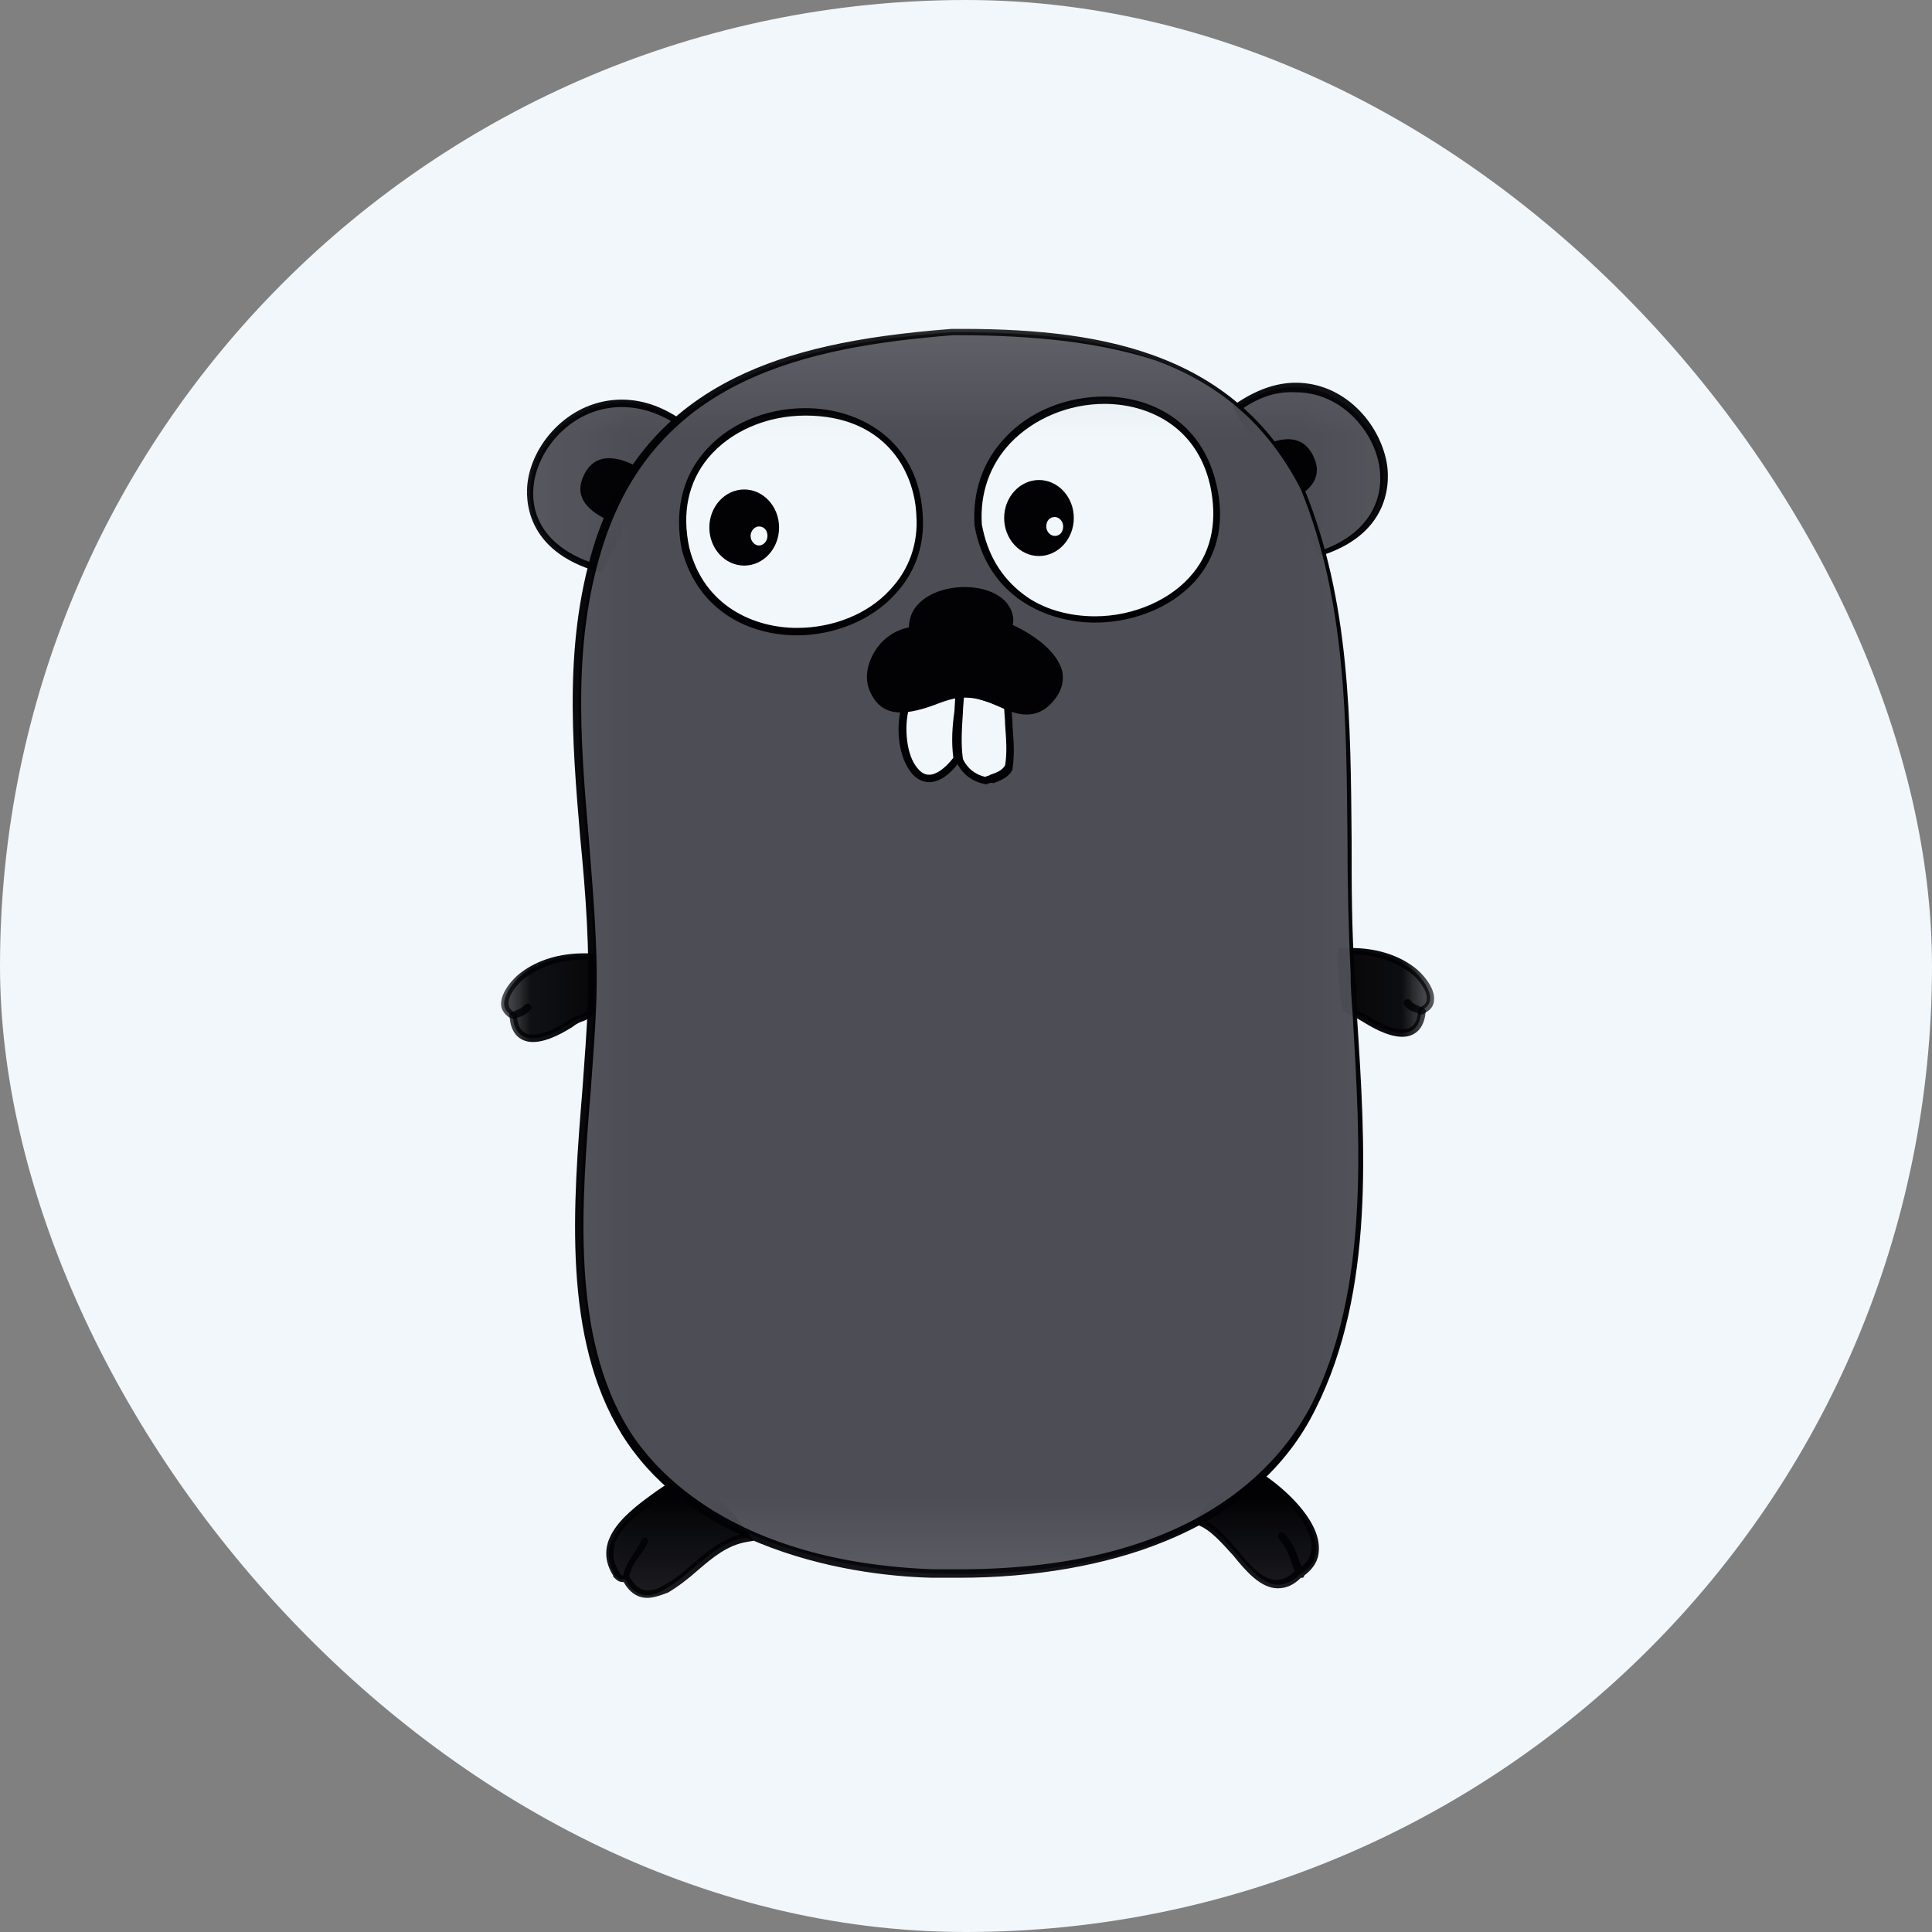 <svg width="20" height="20" viewBox="0 0 20 20" fill="none" xmlns="http://www.w3.org/2000/svg">
<rect x="0" y="0" width="20" height="20" fill="#808080" stroke="none"/>
<rect width="20" height="20" rx="10" fill="#F1F7FA"/>
<mask id="mask0_1754_8930" style="mask-type:luminance" maskUnits="userSpaceOnUse" x="5" y="3" width="10" height="14">
<path d="M5.057 3.109H14.955V16.891H5.057V3.109Z" fill="white"/>
</mask>
<g mask="url(#mask0_1754_8930)">
<path fill-rule="evenodd" clip-rule="evenodd" d="M5.308 10.514C5.33 10.897 5.713 10.722 5.888 10.602C6.052 10.481 6.106 10.58 6.117 10.35C6.128 10.197 6.139 10.055 6.139 9.902C5.888 9.88 5.614 9.934 5.406 10.088C5.308 10.164 5.1 10.416 5.308 10.514Z" fill="#020205"/>
</g>
<mask id="mask1_1754_8930" style="mask-type:luminance" maskUnits="userSpaceOnUse" x="5" y="3" width="10" height="14">
<path d="M5.057 3.109H14.955V16.891H5.057V3.109Z" fill="white"/>
</mask>
<g mask="url(#mask1_1754_8930)">
<path d="M5.516 10.787C5.44 10.787 5.297 10.755 5.276 10.536C5.21 10.492 5.188 10.437 5.188 10.405C5.177 10.273 5.319 10.12 5.396 10.066C5.571 9.934 5.801 9.869 6.041 9.869H6.183V9.901C6.194 10.022 6.183 10.142 6.172 10.252C6.172 10.284 6.172 10.317 6.162 10.35C6.151 10.514 6.118 10.536 6.041 10.569C6.008 10.58 5.976 10.591 5.921 10.634C5.866 10.667 5.68 10.787 5.516 10.787ZM6.041 9.934C5.812 9.934 5.604 10 5.44 10.12C5.363 10.175 5.254 10.306 5.265 10.394C5.265 10.427 5.287 10.459 5.33 10.481L5.352 10.492V10.514C5.363 10.689 5.451 10.711 5.516 10.711C5.626 10.711 5.779 10.634 5.877 10.569C5.943 10.525 5.987 10.514 6.019 10.503C6.074 10.481 6.085 10.481 6.096 10.35C6.096 10.317 6.096 10.284 6.107 10.252C6.118 10.153 6.118 10.044 6.118 9.945C6.085 9.934 6.063 9.934 6.041 9.934Z" fill="#020205"/>
</g>
<mask id="mask2_1754_8930" style="mask-type:luminance" maskUnits="userSpaceOnUse" x="5" y="3" width="10" height="14">
<path d="M5.057 3.109H14.955V16.891H5.057V3.109Z" fill="white"/>
</mask>
<g mask="url(#mask2_1754_8930)">
<path fill-rule="evenodd" clip-rule="evenodd" d="M5.309 10.514C5.363 10.492 5.429 10.481 5.462 10.427L5.309 10.514Z" fill="#1B1B1E"/>
</g>
<mask id="mask3_1754_8930" style="mask-type:luminance" maskUnits="userSpaceOnUse" x="5" y="3" width="10" height="14">
<path d="M5.057 3.109H14.955V16.891H5.057V3.109Z" fill="white"/>
</mask>
<g mask="url(#mask3_1754_8930)">
<path d="M5.309 10.547C5.298 10.547 5.276 10.536 5.276 10.525C5.265 10.503 5.276 10.481 5.298 10.481C5.309 10.481 5.32 10.47 5.32 10.47C5.363 10.448 5.407 10.437 5.429 10.405C5.44 10.394 5.462 10.383 5.484 10.394C5.495 10.405 5.505 10.427 5.495 10.448C5.451 10.503 5.396 10.525 5.352 10.536L5.33 10.547H5.309Z" fill="#020205"/>
</g>
<mask id="mask4_1754_8930" style="mask-type:luminance" maskUnits="userSpaceOnUse" x="5" y="3" width="10" height="14">
<path d="M5.057 3.109H14.955V16.891H5.057V3.109Z" fill="white"/>
</mask>
<g mask="url(#mask4_1754_8930)">
<path fill-rule="evenodd" clip-rule="evenodd" d="M6.205 5.887C4.718 5.472 5.822 3.58 7.014 4.356L6.205 5.887Z" fill="#4D4D55"/>
</g>
<mask id="mask5_1754_8930" style="mask-type:luminance" maskUnits="userSpaceOnUse" x="5" y="3" width="10" height="14">
<path d="M5.057 3.109H14.955V16.891H5.057V3.109Z" fill="white"/>
</mask>
<g mask="url(#mask5_1754_8930)">
<path d="M6.227 5.931L6.194 5.92C5.429 5.702 5.44 5.155 5.462 4.991C5.516 4.575 5.91 4.137 6.435 4.137C6.643 4.137 6.84 4.203 7.037 4.334L7.069 4.356L6.227 5.931ZM6.435 4.214C5.943 4.214 5.582 4.619 5.527 5.002C5.473 5.395 5.713 5.702 6.183 5.844L6.96 4.367C6.796 4.269 6.621 4.214 6.435 4.214Z" fill="#020205"/>
</g>
<mask id="mask6_1754_8930" style="mask-type:luminance" maskUnits="userSpaceOnUse" x="5" y="3" width="10" height="14">
<path d="M5.057 3.109H14.955V16.891H5.057V3.109Z" fill="white"/>
</mask>
<g mask="url(#mask6_1754_8930)">
<path fill-rule="evenodd" clip-rule="evenodd" d="M12.801 4.214C13.971 3.394 15.043 5.253 13.676 5.723L12.801 4.214Z" fill="#4D4D55"/>
</g>
<mask id="mask7_1754_8930" style="mask-type:luminance" maskUnits="userSpaceOnUse" x="5" y="3" width="10" height="14">
<path d="M5.057 3.109H14.955V16.891H5.057V3.109Z" fill="white"/>
</mask>
<g mask="url(#mask7_1754_8930)">
<path d="M13.665 5.767L12.757 4.203L12.79 4.181C12.998 4.039 13.205 3.962 13.413 3.962C13.916 3.962 14.277 4.378 14.354 4.783C14.386 4.947 14.419 5.505 13.697 5.745L13.665 5.767ZM12.855 4.236L13.697 5.691C14.124 5.537 14.343 5.209 14.277 4.816C14.211 4.444 13.873 4.061 13.413 4.061C13.227 4.05 13.041 4.105 12.855 4.236Z" fill="#020205"/>
</g>
<mask id="mask8_1754_8930" style="mask-type:luminance" maskUnits="userSpaceOnUse" x="5" y="3" width="10" height="14">
<path d="M5.057 3.109H14.955V16.891H5.057V3.109Z" fill="white"/>
</mask>
<g mask="url(#mask8_1754_8930)">
<path fill-rule="evenodd" clip-rule="evenodd" d="M13.062 15.283C13.358 15.469 13.905 16.026 13.456 16.3C13.03 16.694 12.789 15.862 12.406 15.753C12.57 15.534 12.778 15.326 13.062 15.283Z" fill="#020205"/>
</g>
<mask id="mask9_1754_8930" style="mask-type:luminance" maskUnits="userSpaceOnUse" x="5" y="3" width="10" height="14">
<path d="M5.057 3.109H14.955V16.891H5.057V3.109Z" fill="white"/>
</mask>
<g mask="url(#mask9_1754_8930)">
<path d="M13.227 16.442C13.052 16.442 12.899 16.267 12.767 16.103C12.647 15.972 12.527 15.83 12.396 15.786L12.341 15.775L12.374 15.731C12.505 15.545 12.724 15.305 13.052 15.25H13.063L13.074 15.261C13.26 15.381 13.664 15.72 13.653 16.038C13.653 16.158 13.588 16.256 13.467 16.333C13.391 16.409 13.314 16.442 13.227 16.442ZM12.461 15.731C12.592 15.786 12.702 15.928 12.811 16.048C12.942 16.212 13.074 16.355 13.216 16.355C13.281 16.355 13.347 16.322 13.413 16.256H13.424C13.522 16.191 13.577 16.114 13.577 16.016C13.577 15.764 13.26 15.447 13.041 15.305C12.844 15.359 12.647 15.491 12.461 15.731ZM13.456 16.333C13.445 16.333 13.435 16.322 13.424 16.311C13.402 16.267 13.38 16.212 13.369 16.169C13.336 16.081 13.303 15.994 13.238 15.928C13.227 15.917 13.227 15.895 13.238 15.873C13.249 15.863 13.271 15.863 13.292 15.873C13.369 15.95 13.413 16.048 13.445 16.147L13.5 16.278C13.511 16.3 13.5 16.322 13.489 16.333H13.456Z" fill="#020205"/>
</g>
<mask id="mask10_1754_8930" style="mask-type:luminance" maskUnits="userSpaceOnUse" x="5" y="3" width="10" height="14">
<path d="M5.057 3.109H14.955V16.891H5.057V3.109Z" fill="white"/>
</mask>
<g mask="url(#mask10_1754_8930)">
<path fill-rule="evenodd" clip-rule="evenodd" d="M7.725 15.917C7.375 15.972 7.179 16.289 6.883 16.453C6.61 16.617 6.5 16.398 6.479 16.355C6.435 16.333 6.435 16.377 6.369 16.311C6.118 15.906 6.632 15.611 6.905 15.414C7.288 15.327 7.529 15.655 7.725 15.917Z" fill="#020205"/>
</g>
<mask id="mask11_1754_8930" style="mask-type:luminance" maskUnits="userSpaceOnUse" x="5" y="3" width="10" height="14">
<path d="M5.057 3.109H14.955V16.891H5.057V3.109Z" fill="white"/>
</mask>
<g mask="url(#mask11_1754_8930)">
<path d="M6.698 16.541C6.555 16.541 6.479 16.42 6.457 16.377H6.446C6.413 16.377 6.391 16.366 6.348 16.322V16.311C6.107 15.928 6.523 15.633 6.796 15.436L6.894 15.37H6.916C6.96 15.359 6.993 15.359 7.037 15.359C7.365 15.359 7.573 15.644 7.748 15.873L7.802 15.95L7.737 15.961C7.529 15.994 7.376 16.125 7.223 16.256C7.124 16.344 7.026 16.42 6.916 16.486C6.829 16.519 6.763 16.541 6.698 16.541ZM6.457 16.311C6.468 16.311 6.479 16.311 6.501 16.322H6.512L6.523 16.333C6.544 16.366 6.599 16.464 6.708 16.464C6.763 16.464 6.818 16.442 6.873 16.409C6.982 16.355 7.08 16.267 7.168 16.191C7.31 16.07 7.463 15.939 7.66 15.884C7.496 15.666 7.299 15.425 7.026 15.425C6.993 15.425 6.96 15.425 6.927 15.436L6.84 15.502C6.555 15.698 6.205 15.95 6.413 16.278C6.424 16.3 6.435 16.311 6.457 16.311ZM6.479 16.387C6.457 16.387 6.435 16.366 6.446 16.344C6.457 16.234 6.512 16.158 6.566 16.07C6.599 16.027 6.621 15.983 6.643 15.939C6.654 15.917 6.676 15.917 6.687 15.917C6.708 15.928 6.708 15.95 6.708 15.961C6.687 16.016 6.654 16.059 6.621 16.103C6.566 16.18 6.523 16.245 6.512 16.333C6.512 16.377 6.501 16.387 6.479 16.387Z" fill="#020205"/>
</g>
<mask id="mask12_1754_8930" style="mask-type:luminance" maskUnits="userSpaceOnUse" x="5" y="3" width="10" height="14">
<path d="M5.057 3.109H14.955V16.891H5.057V3.109Z" fill="white"/>
</mask>
<g mask="url(#mask12_1754_8930)">
<path fill-rule="evenodd" clip-rule="evenodd" d="M6.271 5.374C6.074 5.275 5.932 5.133 6.052 4.903C6.161 4.695 6.369 4.717 6.566 4.816L6.271 5.374ZM13.369 5.177C13.566 5.078 13.708 4.936 13.588 4.706C13.479 4.499 13.271 4.52 13.074 4.619L13.369 5.177Z" fill="#020205"/>
</g>
<mask id="mask13_1754_8930" style="mask-type:luminance" maskUnits="userSpaceOnUse" x="5" y="3" width="10" height="14">
<path d="M5.057 3.109H14.955V16.891H5.057V3.109Z" fill="white"/>
</mask>
<g mask="url(#mask13_1754_8930)">
<path fill-rule="evenodd" clip-rule="evenodd" d="M14.714 10.459C14.692 10.842 14.309 10.667 14.134 10.547C13.97 10.427 13.916 10.525 13.905 10.295C13.894 10.142 13.883 10 13.883 9.847C14.134 9.825 14.408 9.88 14.616 10.033C14.725 10.12 14.922 10.361 14.714 10.459Z" fill="#020205"/>
</g>
<mask id="mask14_1754_8930" style="mask-type:luminance" maskUnits="userSpaceOnUse" x="5" y="3" width="10" height="14">
<path d="M5.057 3.109H14.955V16.891H5.057V3.109Z" fill="white"/>
</mask>
<g mask="url(#mask14_1754_8930)">
<path d="M14.517 10.733C14.353 10.733 14.167 10.612 14.113 10.58C14.058 10.547 14.025 10.525 13.992 10.514C13.905 10.481 13.883 10.459 13.872 10.295C13.872 10.262 13.872 10.23 13.861 10.197C13.85 10.087 13.839 9.967 13.85 9.847V9.814H13.992C14.233 9.814 14.463 9.88 14.638 10.011C14.714 10.066 14.857 10.219 14.845 10.35C14.845 10.394 14.824 10.448 14.758 10.481C14.736 10.7 14.594 10.733 14.517 10.733ZM13.916 9.891C13.916 9.989 13.916 10.098 13.927 10.197C13.927 10.23 13.927 10.262 13.938 10.295C13.949 10.427 13.96 10.427 14.014 10.448C14.047 10.459 14.091 10.481 14.156 10.514C14.255 10.58 14.408 10.656 14.517 10.656C14.583 10.656 14.671 10.634 14.681 10.459V10.437L14.703 10.427C14.747 10.405 14.769 10.383 14.769 10.339C14.78 10.252 14.671 10.12 14.594 10.066C14.43 9.945 14.211 9.88 13.992 9.88C13.97 9.891 13.949 9.891 13.916 9.891Z" fill="#020205"/>
</g>
<mask id="mask15_1754_8930" style="mask-type:luminance" maskUnits="userSpaceOnUse" x="5" y="3" width="10" height="14">
<path d="M5.057 3.109H14.955V16.891H5.057V3.109Z" fill="white"/>
</mask>
<g mask="url(#mask15_1754_8930)">
<path fill-rule="evenodd" clip-rule="evenodd" d="M14.715 10.459C14.66 10.438 14.594 10.427 14.562 10.372L14.715 10.459Z" fill="#1B1B1E"/>
</g>
<mask id="mask16_1754_8930" style="mask-type:luminance" maskUnits="userSpaceOnUse" x="5" y="3" width="10" height="14">
<path d="M5.057 3.109H14.955V16.891H5.057V3.109Z" fill="white"/>
</mask>
<g mask="url(#mask16_1754_8930)">
<path d="M14.714 10.503H14.704L14.682 10.492C14.627 10.47 14.572 10.459 14.539 10.405C14.528 10.394 14.528 10.361 14.55 10.35C14.561 10.339 14.594 10.339 14.605 10.361C14.627 10.394 14.671 10.405 14.714 10.427C14.725 10.427 14.736 10.438 14.736 10.438C14.758 10.448 14.769 10.47 14.758 10.481C14.747 10.492 14.725 10.503 14.714 10.503Z" fill="#020205"/>
</g>
<mask id="mask17_1754_8930" style="mask-type:luminance" maskUnits="userSpaceOnUse" x="5" y="3" width="10" height="14">
<path d="M5.057 3.109H14.955V16.891H5.057V3.109Z" fill="white"/>
</mask>
<g mask="url(#mask17_1754_8930)">
<path fill-rule="evenodd" clip-rule="evenodd" d="M9.869 3.438C11.357 3.438 12.746 3.645 13.479 5.078C14.135 6.675 13.894 8.403 14.004 10.098C14.091 11.553 14.277 13.227 13.61 14.572C12.899 15.983 11.127 16.344 9.673 16.289C8.524 16.245 7.146 15.873 6.49 14.823C5.735 13.598 6.085 11.772 6.14 10.405C6.205 8.786 5.702 7.156 6.238 5.581C6.774 3.93 8.262 3.558 9.869 3.438Z" fill="#4D4D55"/>
</g>
<mask id="mask18_1754_8930" style="mask-type:luminance" maskUnits="userSpaceOnUse" x="5" y="3" width="10" height="14">
<path d="M5.057 3.109H14.955V16.891H5.057V3.109Z" fill="white"/>
</mask>
<g mask="url(#mask18_1754_8930)">
<path d="M9.924 16.333H9.65C9.202 16.322 8.524 16.245 7.856 15.972C7.211 15.709 6.741 15.338 6.435 14.845C5.822 13.85 5.931 12.483 6.03 11.269C6.052 10.963 6.074 10.678 6.085 10.405C6.106 9.836 6.063 9.245 6.008 8.688C5.92 7.659 5.833 6.598 6.172 5.57C6.435 4.805 6.905 4.258 7.616 3.908C8.174 3.634 8.863 3.481 9.847 3.405C11.313 3.394 12.767 3.602 13.5 5.056C13.981 6.227 13.981 7.484 13.992 8.698C13.992 9.158 13.992 9.628 14.025 10.088C14.036 10.23 14.047 10.372 14.047 10.514C14.134 11.848 14.233 13.358 13.62 14.583C13.314 15.206 12.778 15.666 12.046 15.961C11.455 16.202 10.711 16.333 9.924 16.333ZM9.869 3.47C8.327 3.591 6.817 3.93 6.26 5.592C5.92 6.609 6.008 7.659 6.095 8.677C6.139 9.245 6.194 9.825 6.172 10.405C6.161 10.678 6.139 10.963 6.117 11.269C6.019 12.472 5.91 13.828 6.511 14.802C6.763 15.206 7.572 16.169 9.661 16.245H9.935C12.352 16.245 13.249 15.173 13.577 14.539C14.178 13.336 14.08 11.827 14.003 10.503C13.992 10.361 13.981 10.219 13.981 10.077C13.96 9.617 13.949 9.147 13.949 8.688C13.938 7.484 13.938 6.227 13.467 5.067C13.139 4.422 12.647 3.984 11.969 3.733C11.269 3.503 10.481 3.47 9.869 3.47Z" fill="#020205"/>
</g>
<mask id="mask19_1754_8930" style="mask-type:luminance" maskUnits="userSpaceOnUse" x="5" y="3" width="10" height="14">
<path d="M5.057 3.109H14.955V16.891H5.057V3.109Z" fill="white"/>
</mask>
<g mask="url(#mask19_1754_8930)">
<path fill-rule="evenodd" clip-rule="evenodd" d="M10.131 5.428C10.394 6.981 12.931 6.566 12.57 5.002C12.242 3.602 10.044 3.995 10.131 5.428Z" fill="#F1F7FA"/>
</g>
<mask id="mask20_1754_8930" style="mask-type:luminance" maskUnits="userSpaceOnUse" x="5" y="3" width="10" height="14">
<path d="M5.057 3.109H14.955V16.891H5.057V3.109Z" fill="white"/>
</mask>
<g mask="url(#mask20_1754_8930)">
<path d="M11.335 6.445C10.842 6.445 10.219 6.183 10.088 5.439C10.066 5.089 10.175 4.772 10.405 4.531C10.656 4.258 11.039 4.105 11.433 4.105C11.892 4.105 12.439 4.345 12.592 5.013C12.68 5.384 12.614 5.713 12.406 5.975C12.177 6.259 11.772 6.445 11.335 6.445ZM10.164 5.428C10.219 5.734 10.361 5.975 10.591 6.15C10.788 6.303 11.061 6.38 11.335 6.38C11.739 6.38 12.133 6.205 12.352 5.931C12.549 5.691 12.603 5.373 12.527 5.023C12.385 4.4 11.87 4.181 11.433 4.181C11.061 4.181 10.7 4.334 10.46 4.586C10.252 4.805 10.142 5.1 10.164 5.428Z" fill="#020205"/>
</g>
<mask id="mask21_1754_8930" style="mask-type:luminance" maskUnits="userSpaceOnUse" x="5" y="3" width="10" height="14">
<path d="M5.057 3.109H14.955V16.891H5.057V3.109Z" fill="white"/>
</mask>
<g mask="url(#mask21_1754_8930)">
<path fill-rule="evenodd" clip-rule="evenodd" d="M7.102 5.68C7.452 7.025 9.607 6.686 9.53 5.33C9.432 3.711 6.763 4.017 7.102 5.68Z" fill="#F1F7FA"/>
</g>
<mask id="mask22_1754_8930" style="mask-type:luminance" maskUnits="userSpaceOnUse" x="5" y="3" width="10" height="14">
<path d="M5.057 3.109H14.955V16.891H5.057V3.109Z" fill="white"/>
</mask>
<g mask="url(#mask22_1754_8930)">
<path d="M8.25 6.577C7.78 6.577 7.233 6.347 7.058 5.691C6.982 5.308 7.058 4.958 7.277 4.695C7.518 4.4 7.911 4.225 8.338 4.225C8.907 4.225 9.508 4.564 9.552 5.33C9.574 5.647 9.475 5.931 9.257 6.161C9.027 6.413 8.644 6.577 8.25 6.577ZM8.338 4.302C7.933 4.302 7.561 4.466 7.332 4.739C7.124 4.991 7.058 5.308 7.135 5.669C7.288 6.281 7.813 6.5 8.25 6.5C8.622 6.5 8.983 6.358 9.213 6.106C9.41 5.899 9.508 5.625 9.486 5.33C9.464 4.859 9.147 4.302 8.338 4.302Z" fill="#020205"/>
</g>
<mask id="mask23_1754_8930" style="mask-type:luminance" maskUnits="userSpaceOnUse" x="5" y="3" width="10" height="14">
<path d="M5.057 3.109H14.955V16.891H5.057V3.109Z" fill="white"/>
</mask>
<g mask="url(#mask23_1754_8930)">
<path fill-rule="evenodd" clip-rule="evenodd" d="M10.438 7.287C10.438 7.484 10.482 7.714 10.449 7.933C10.394 8.031 10.296 8.042 10.208 8.075C10.088 8.053 9.99 7.977 9.935 7.867C9.902 7.627 9.946 7.386 9.957 7.145L10.438 7.287Z" fill="#F1F7FA"/>
</g>
<mask id="mask24_1754_8930" style="mask-type:luminance" maskUnits="userSpaceOnUse" x="5" y="3" width="10" height="14">
<path d="M5.057 3.109H14.955V16.891H5.057V3.109Z" fill="white"/>
</mask>
<g mask="url(#mask24_1754_8930)">
<path d="M10.209 8.119C10.066 8.097 9.957 8.009 9.902 7.889C9.88 7.714 9.891 7.55 9.902 7.386C9.913 7.309 9.913 7.233 9.913 7.156V7.113L10.471 7.288V7.309C10.471 7.375 10.482 7.441 10.482 7.517C10.493 7.659 10.504 7.813 10.482 7.955V7.966C10.438 8.053 10.362 8.075 10.285 8.108C10.263 8.097 10.241 8.108 10.209 8.119ZM9.968 7.856C10.012 7.955 10.099 8.02 10.198 8.042C10.22 8.031 10.241 8.031 10.252 8.02C10.318 7.998 10.373 7.977 10.405 7.922C10.427 7.791 10.416 7.648 10.405 7.506C10.405 7.441 10.395 7.375 10.395 7.32L9.979 7.189C9.979 7.255 9.968 7.32 9.968 7.375C9.957 7.55 9.946 7.703 9.968 7.856Z" fill="#020205"/>
</g>
<mask id="mask25_1754_8930" style="mask-type:luminance" maskUnits="userSpaceOnUse" x="5" y="3" width="10" height="14">
<path d="M5.057 3.109H14.955V16.891H5.057V3.109Z" fill="white"/>
</mask>
<g mask="url(#mask25_1754_8930)">
<path fill-rule="evenodd" clip-rule="evenodd" d="M8.065 5.461C8.065 5.68 7.901 5.855 7.704 5.855C7.507 5.855 7.343 5.68 7.343 5.461C7.343 5.242 7.507 5.067 7.704 5.067C7.901 5.067 8.065 5.242 8.065 5.461Z" fill="#020205"/>
</g>
<mask id="mask26_1754_8930" style="mask-type:luminance" maskUnits="userSpaceOnUse" x="5" y="3" width="10" height="14">
<path d="M5.057 3.109H14.955V16.891H5.057V3.109Z" fill="white"/>
</mask>
<g mask="url(#mask26_1754_8930)">
<path fill-rule="evenodd" clip-rule="evenodd" d="M7.945 5.548C7.945 5.603 7.901 5.647 7.857 5.647C7.813 5.647 7.77 5.603 7.77 5.548C7.77 5.494 7.813 5.45 7.857 5.45C7.912 5.45 7.945 5.494 7.945 5.548Z" fill="#F1F7FA"/>
</g>
<mask id="mask27_1754_8930" style="mask-type:luminance" maskUnits="userSpaceOnUse" x="5" y="3" width="10" height="14">
<path d="M5.057 3.109H14.955V16.891H5.057V3.109Z" fill="white"/>
</mask>
<g mask="url(#mask27_1754_8930)">
<path fill-rule="evenodd" clip-rule="evenodd" d="M11.116 5.362C11.116 5.581 10.952 5.756 10.755 5.756C10.559 5.756 10.395 5.581 10.395 5.362C10.395 5.144 10.559 4.969 10.755 4.969C10.952 4.969 11.116 5.144 11.116 5.362Z" fill="#020205"/>
</g>
<mask id="mask28_1754_8930" style="mask-type:luminance" maskUnits="userSpaceOnUse" x="5" y="3" width="10" height="14">
<path d="M5.057 3.109H14.955V16.891H5.057V3.109Z" fill="white"/>
</mask>
<g mask="url(#mask28_1754_8930)">
<path fill-rule="evenodd" clip-rule="evenodd" d="M11.006 5.45C11.006 5.505 10.973 5.548 10.919 5.548C10.875 5.548 10.831 5.505 10.831 5.45C10.831 5.395 10.864 5.352 10.919 5.352C10.962 5.352 11.006 5.395 11.006 5.45ZM9.387 7.266C9.223 7.648 9.475 8.425 9.912 7.856C9.88 7.616 9.923 7.375 9.934 7.134L9.387 7.266Z" fill="#F1F7FA"/>
</g>
<mask id="mask29_1754_8930" style="mask-type:luminance" maskUnits="userSpaceOnUse" x="5" y="3" width="10" height="14">
<path d="M5.057 3.109H14.955V16.891H5.057V3.109Z" fill="white"/>
</mask>
<g mask="url(#mask29_1754_8930)">
<path d="M9.617 8.097C9.541 8.097 9.464 8.053 9.41 7.966C9.289 7.791 9.267 7.462 9.355 7.255L9.366 7.233L9.967 7.08V7.123L9.957 7.364C9.946 7.528 9.935 7.681 9.957 7.845V7.856L9.946 7.867C9.836 8.02 9.727 8.097 9.617 8.097ZM9.421 7.298C9.355 7.484 9.377 7.78 9.475 7.922C9.519 7.987 9.563 8.02 9.617 8.02C9.694 8.02 9.782 7.955 9.869 7.845C9.847 7.681 9.858 7.517 9.88 7.364L9.891 7.178L9.421 7.298Z" fill="#020205"/>
</g>
<mask id="mask30_1754_8930" style="mask-type:luminance" maskUnits="userSpaceOnUse" x="5" y="3" width="10" height="14">
<path d="M5.057 3.109H14.955V16.891H5.057V3.109Z" fill="white"/>
</mask>
<g mask="url(#mask30_1754_8930)">
<path fill-rule="evenodd" clip-rule="evenodd" d="M9.443 6.522C9.148 6.544 8.907 6.905 9.06 7.178C9.268 7.55 9.716 7.145 10.001 7.178C10.329 7.189 10.591 7.528 10.854 7.244C11.149 6.926 10.723 6.62 10.405 6.478L9.443 6.522Z" fill="#020205"/>
</g>
<mask id="mask31_1754_8930" style="mask-type:luminance" maskUnits="userSpaceOnUse" x="5" y="3" width="10" height="14">
<path d="M5.057 3.109H14.955V16.891H5.057V3.109Z" fill="white"/>
</mask>
<g mask="url(#mask31_1754_8930)">
<path d="M10.624 7.397C10.525 7.397 10.427 7.353 10.328 7.309C10.23 7.266 10.121 7.222 10 7.222H9.967C9.88 7.222 9.782 7.255 9.672 7.298C9.552 7.342 9.432 7.375 9.322 7.375C9.191 7.375 9.092 7.32 9.027 7.2C8.95 7.069 8.961 6.916 9.038 6.773C9.125 6.609 9.278 6.511 9.442 6.489L10.416 6.445H10.427C10.668 6.544 10.941 6.73 10.996 6.948C11.018 7.058 10.985 7.167 10.897 7.266C10.81 7.364 10.722 7.397 10.624 7.397ZM10.011 7.156C10.132 7.156 10.252 7.211 10.361 7.255C10.46 7.298 10.547 7.331 10.635 7.331C10.711 7.331 10.777 7.298 10.842 7.233C10.919 7.156 10.941 7.069 10.93 6.981C10.886 6.795 10.624 6.62 10.416 6.533L9.464 6.577C9.322 6.588 9.191 6.686 9.114 6.817C9.049 6.938 9.049 7.069 9.103 7.178C9.158 7.277 9.224 7.32 9.333 7.32C9.432 7.32 9.541 7.277 9.65 7.244C9.771 7.2 9.869 7.167 9.978 7.167C9.978 7.145 9.989 7.145 10.011 7.156Z" fill="#020205"/>
</g>
<mask id="mask32_1754_8930" style="mask-type:luminance" maskUnits="userSpaceOnUse" x="5" y="3" width="10" height="14">
<path d="M5.057 3.109H14.955V16.891H5.057V3.109Z" fill="white"/>
</mask>
<g mask="url(#mask32_1754_8930)">
<path fill-rule="evenodd" clip-rule="evenodd" d="M9.41 6.511C9.388 5.997 10.372 5.931 10.481 6.358C10.602 6.795 9.453 6.894 9.41 6.511Z" fill="#020205"/>
</g>
</svg>

